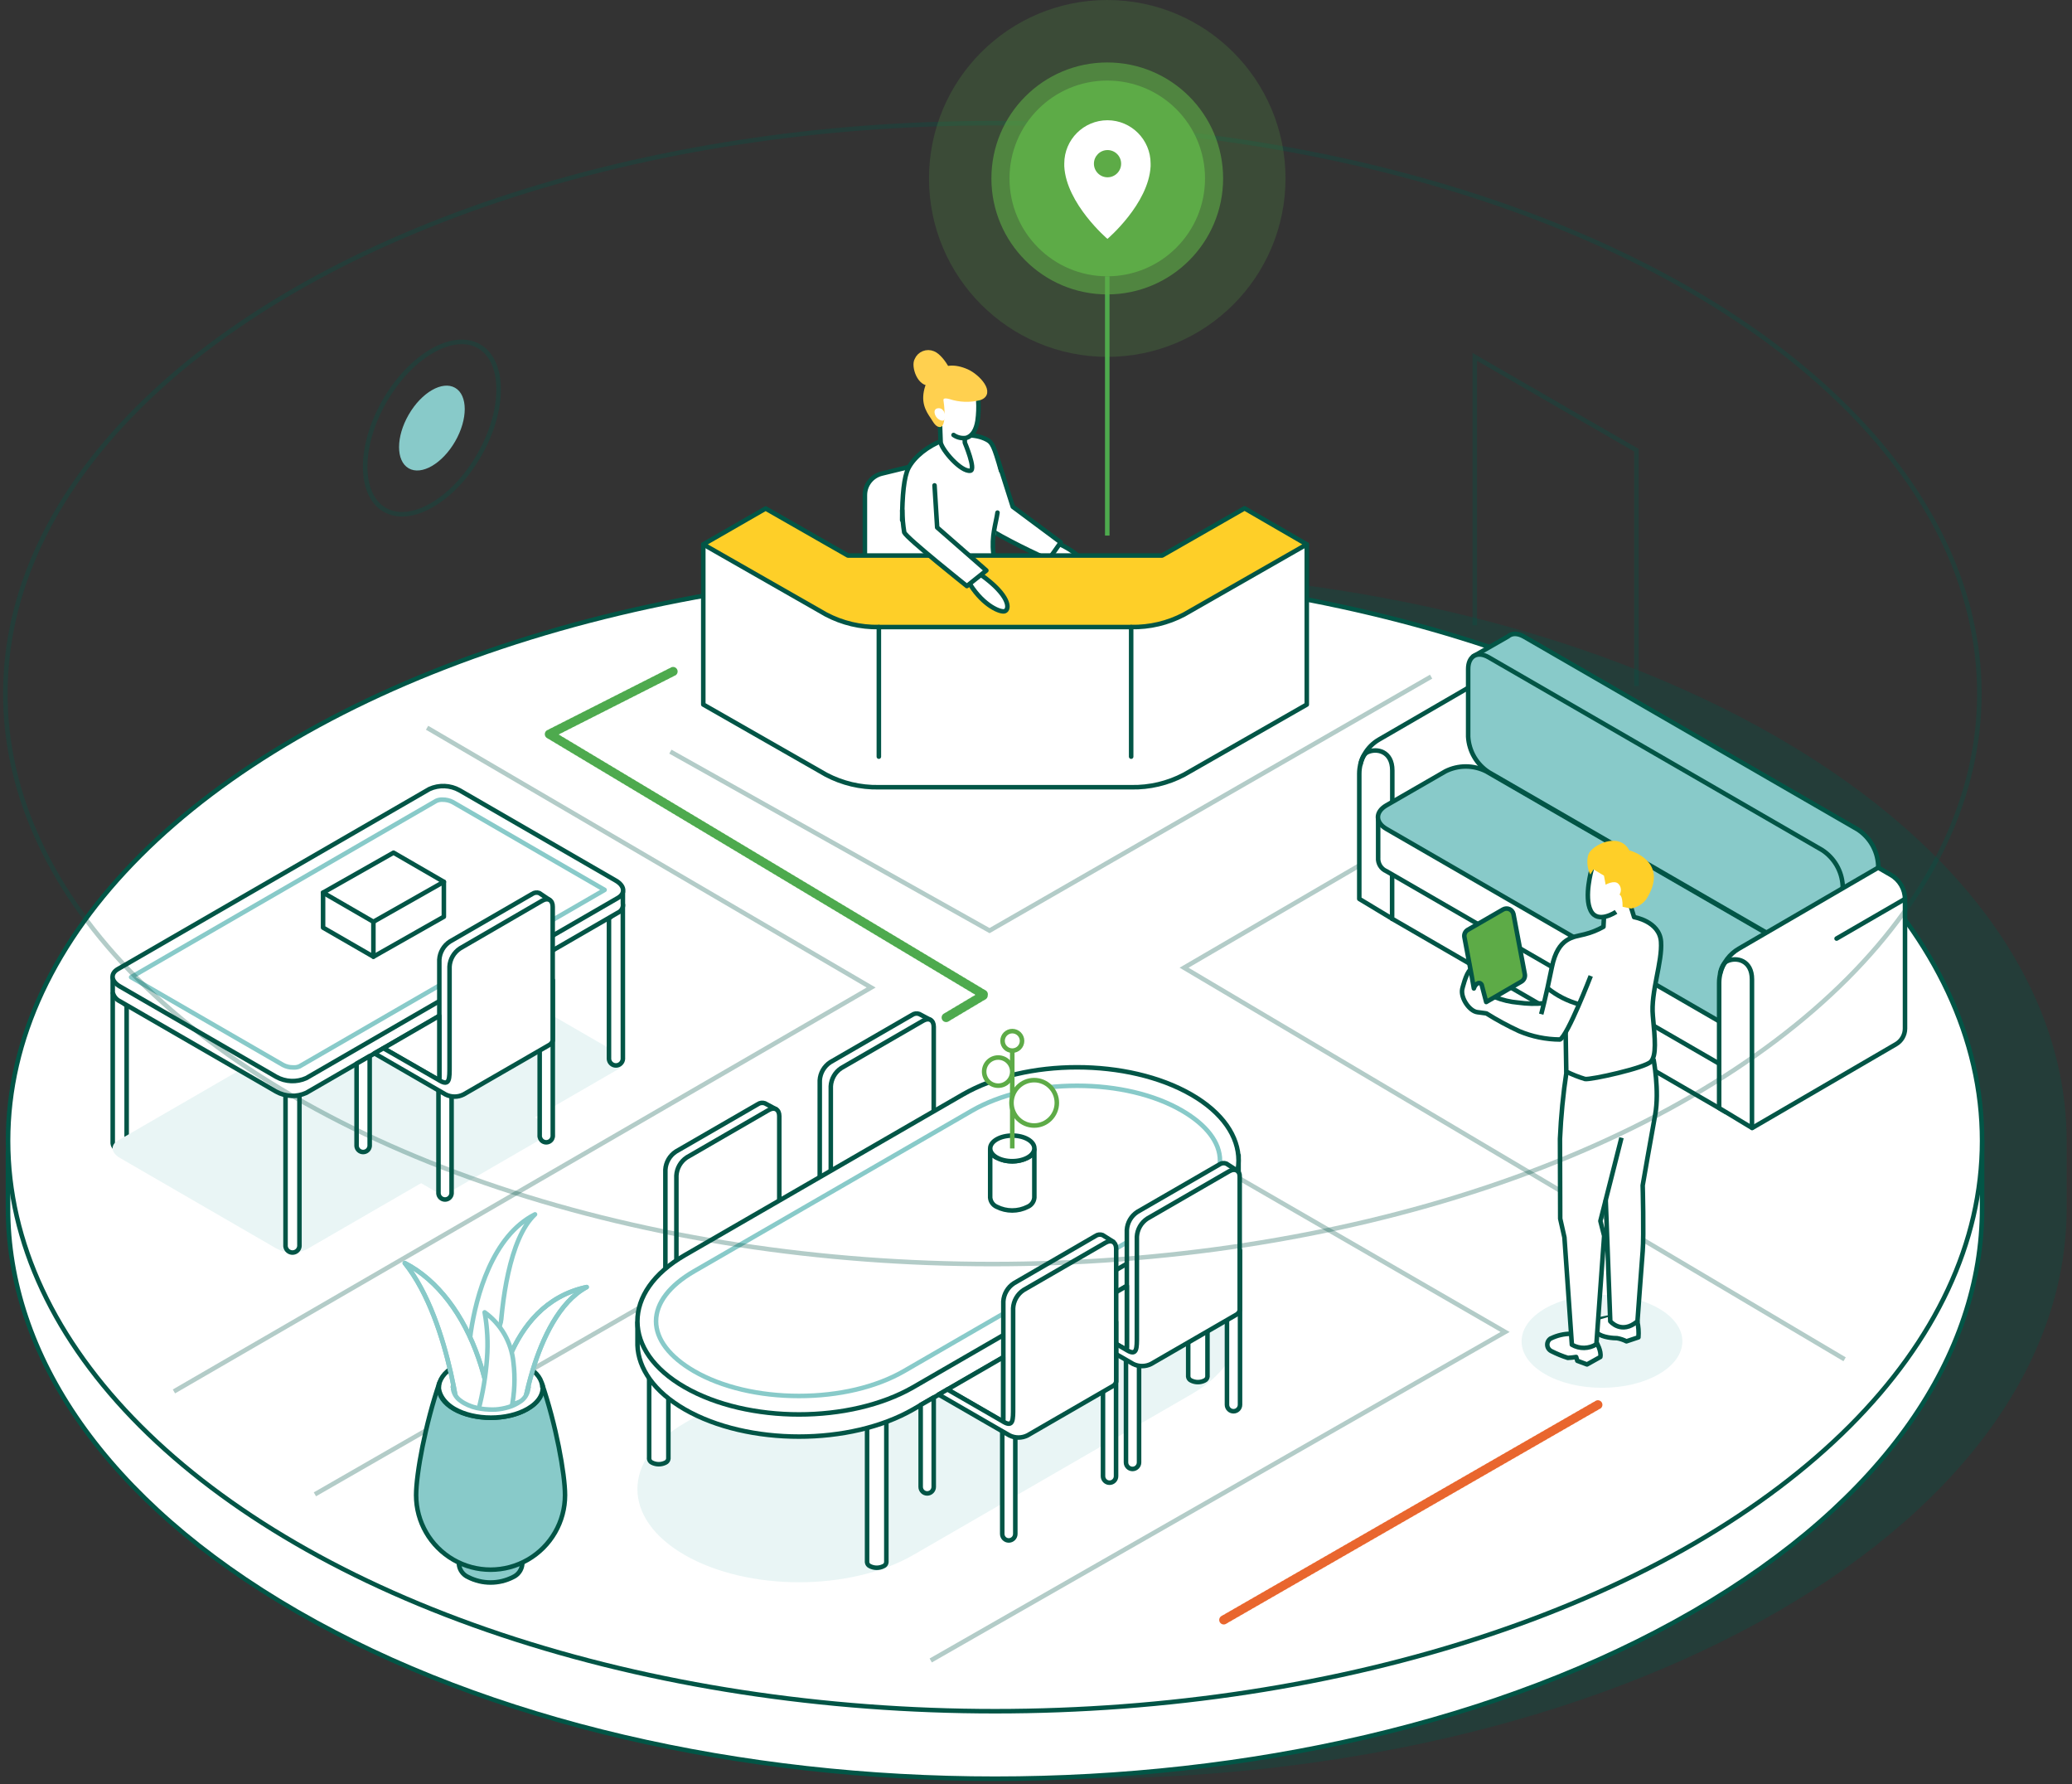 <?xml version="1.0" encoding="UTF-8"?> <svg xmlns="http://www.w3.org/2000/svg" xmlns:xlink="http://www.w3.org/1999/xlink" width="388px" height="334px" viewBox="0 0 388 334" version="1.1"><rect x="0" y="0" width="388" height="334" fill="#333333" stroke="none"/><title>MT_PenguinIN</title><g id="Overview-Page" stroke="none" stroke-width="1" fill="none" fill-rule="evenodd"><g id="Desktop---MT---Overview_1" transform="translate(-936, -3016)"><g id="MT_PenguinIN" transform="translate(937, 3016)"><g id="Group" transform="translate(0.501, 106.768)"><g fill-rule="nonzero"><path d="M331.359,31.281 C259.184,-10.427 142.151,-10.427 69.967,31.281 C32.929,52.679 14.902,80.9 15.878,108.944 L15.836,108.944 L15.836,119.438 C15.836,146.768 33.88,174.097 69.976,194.951 C142.151,236.659 259.184,236.659 331.368,194.951 C367.455,174.097 385.499,146.768 385.499,119.438 L385.499,106.802 C385.491,79.473 367.413,52.135 331.359,31.281 Z" id="Path" fill="#025546" opacity="0.3"></path><path d="M0,108.944 L0,119.438 C0,146.768 18.044,174.097 54.14,194.951 C126.315,236.659 243.348,236.659 315.532,194.951 C351.619,174.097 369.663,146.768 369.663,119.438 L369.663,106.802 L0,108.944 Z" id="Path" stroke="#025546" stroke-width="0.85" fill="#FFFFFF" stroke-linecap="round" stroke-linejoin="round"></path><ellipse id="Oval" stroke="#025546" stroke-width="0.85" fill="#FFFFFF" stroke-linecap="round" stroke-linejoin="round" cx="184.836" cy="106.802" rx="184.827" ry="106.794"></ellipse></g><polyline id="Path" stroke="#025546" stroke-width="0.85" opacity="0.3" points="31.069 153.728 161.629 78.113 78.475 29.479"></polyline><polyline id="Path" stroke="#025546" stroke-width="0.85" opacity="0.3" points="124.03 33.949 183.8 67.457 266.487 19.911"></polyline><polyline id="Path" stroke="#025546" stroke-width="0.85" opacity="0.3" points="294.652 31 220.227 74.399 343.918 147.711"></polyline><polyline id="Path" stroke="#025546" stroke-width="0.85" opacity="0.3" points="57.468 172.992 195.586 93.622 280.344 142.595 172.787 204.095"></polyline></g><polyline id="Path" stroke="#025546" stroke-width="0.85" opacity="0.3" points="305.444 128.446 305.444 84.299 275.165 66.811 275.165 117.076"></polyline><path d="M176.175,190.498 L183.307,186.249 L101.869,137.446 L125.041,125.71" id="Path" stroke="#4EAA4E" stroke-width="1.7" stroke-linecap="round" stroke-linejoin="round" stroke-dasharray="0.425"></path><line x1="228.158" y1="303.274" x2="298.218" y2="262.994" id="Path" stroke="#E9662E" stroke-width="1.7" stroke-linecap="round" stroke-linejoin="round" stroke-dasharray="0.425"></line><ellipse id="Oval" fill="#E9F5F5" fill-rule="nonzero" cx="298.983" cy="251.114" rx="15.055" ry="8.702"></ellipse><g id="Group" transform="translate(20.083, 59.73)"><g transform="translate(110.613, 6.233)" id="Path"><g transform="translate(30.263, 0)"><path d="M12.507,20.419 L3.167,22.696 C1.309,23.147 0.001,24.811 0,26.724 L0,43.525 L14.07,48.904 L12.507,20.419 Z" stroke="#025546" stroke-width="0.85" fill="#FFFFFF" fill-rule="nonzero" stroke-linejoin="round"></path><path d="M12.312,5.785 C10.223,6.176 9.052,2.582 9.705,1.435 C9.945,0.861 10.403,0.407 10.979,0.173 C11.554,-0.062 12.199,-0.057 12.771,0.185 C13.705,0.534 14.826,1.961 15.411,3.134 L12.312,5.785 Z" stroke="#FFD04F" stroke-width="0.85" fill="#FFD04F" fill-rule="nonzero" stroke-linecap="round" stroke-linejoin="round"></path><path d="M33.854,34.05 C34.899,34.899 35.035,35.265 35.476,35.452 C41.004,37.814 41.42,40.058 40.664,40.551 C40.053,40.924 37.132,40.457 34.202,37.517 C33.884,37.252 33.543,37.016 33.183,36.811 L33.854,34.05 Z" stroke="#025546" stroke-width="0.85" fill="#FFFFFF" fill-rule="nonzero" stroke-linecap="round" stroke-linejoin="round"></path><path d="M24.132,33.608 C27.978,35.902 34.389,38.817 34.389,38.817 L36.673,35.579 L27.698,28.908 L24.726,19.561 C24.726,19.561 21.406,31.985 24.132,33.608 Z" stroke="#025546" stroke-width="0.85" fill="#FFFFFF" fill-rule="nonzero" stroke-linecap="round" stroke-linejoin="round"></path><path d="M24.276,38.503 C24.276,38.503 24.718,40.61 19.657,42.089 C15.812,43.237 11.684,42.975 8.016,41.349 C7.523,30.514 6.572,24.753 8.152,21.711 C10.419,17.351 18.061,14.241 22.824,16.374 C26,17.802 24.811,28.364 24.726,32.291 C24.692,34.024 23.877,35.18 24.276,38.503 Z" fill="#FFFFFF" fill-rule="nonzero"></path><path d="M6.98,31.398 C6.98,26.818 7.319,23.291 8.152,21.677 C10.419,17.317 18.205,13.909 22.824,16.34 C23.801,16.858 24.132,17.377 25.507,22.195" stroke="#025546" stroke-width="0.85" stroke-linecap="round" stroke-linejoin="round"></path><path d="M24.828,30.005 C24.548,32.027 23.665,34.398 24.064,37.653 C24.064,37.653 27.146,48.088 22.086,49.55 C15.556,51.462 7.379,45.411 7.379,45.411 C7.268,42.921 8.185,40.78 8.109,38.46" stroke="#025546" stroke-width="0.85" stroke-linecap="round" stroke-linejoin="round"></path><path d="M18.596,12.558 L14.027,12.558 L14.189,16.858 C14.401,18.243 17.959,22.416 19.75,22.161 C20.863,22.008 18.715,16.909 18.715,16.909 L18.596,12.558 Z" stroke="#025546" stroke-width="0.85" fill="#FFFFFF" fill-rule="nonzero" stroke-linecap="round" stroke-linejoin="round"></path><path d="M21.236,9.04 L16.796,5.989 L13.161,9.61 L15.327,14.147 C15.948,15.363 17.197,16.127 18.562,16.127 C19.869,16.204 21.109,14.207 21.219,12.788 C21.299,11.54 21.305,10.289 21.236,9.04 Z" fill="#FFFFFF" fill-rule="nonzero"></path><path d="M21.236,9.04 C21.315,10.302 21.267,11.569 21.092,12.822 C20.82,14.521 20.141,15.66 18.995,16.017 C18.156,16.153 17.298,15.958 16.6,15.473" stroke="#025546" stroke-width="0.85" stroke-linecap="round" stroke-linejoin="round"></path><path d="M11.709,6.414 C12.159,5.072 14.257,1.426 19.088,3.568 C21.228,4.519 24.038,7.706 21.466,8.539 C19.641,9 17.723,8.929 15.938,8.335 C14.401,7.893 14.24,8.666 14.291,9.04 C14.707,11.76 14.426,13.578 14.027,13.57 C13.501,13.57 12.983,12.55 12.728,12.167 C11.726,10.723 10.809,9.168 11.709,6.414 Z" stroke="#FFD04F" stroke-width="0.85" fill="#FFD04F" fill-rule="nonzero" stroke-linecap="round" stroke-linejoin="round"></path><path d="M13.832,10.459 C15.063,10.459 15.293,12.431 14.732,12.745 C14.426,12.915 13.552,12.609 13.178,11.768 C12.915,11.139 12.983,10.459 13.832,10.459 Z" fill="#FFFFFF" fill-rule="nonzero"></path></g><g transform="translate(0, 29.206)" stroke="#025546" stroke-linejoin="round" stroke-width="0.85"><path d="M0,36.728 L0,6.747 L21.016,6.747 L58.054,21.355 L92.978,6.747 L113.009,6.747 L113.009,36.737 L90.032,49.866 C86.983,51.473 83.576,52.28 80.131,52.211 L32.878,52.211 C29.432,52.277 26.025,51.467 22.977,49.857 L0,36.728 Z" fill="#FFFFFF" fill-rule="nonzero"></path><path d="M0,6.747 L11.675,0.034 L27.087,8.838 L85.914,8.838 L101.359,0 L113.009,6.747 L90.032,19.877 C86.983,21.484 83.576,22.291 80.131,22.222 L32.878,22.222 C29.432,22.288 26.025,21.478 22.977,19.868 L0,6.747 Z" fill="#FECF28" fill-rule="nonzero"></path><line x1="80.123" y1="22.222" x2="80.123" y2="46.484" stroke-linecap="round"></line><line x1="32.878" y1="22.222" x2="32.878" y2="46.484" stroke-linecap="round"></line></g><g transform="translate(37.259, 24.251)"><path d="M13.204,15.398 C14.163,16.613 14.223,17.03 14.664,17.344 C20.226,21.296 20.158,23.879 19.19,24.211 C18.426,24.474 15.301,23.25 12.762,19.29 C12.477,18.917 12.159,18.57 11.811,18.254 L13.204,15.398 Z" stroke="#025546" stroke-width="0.85" fill="#FFFFFF" fill-rule="nonzero" stroke-linecap="round" stroke-linejoin="round"></path><path d="M2.963,1.241 L6.479,0 L7.973,8.617 L15.751,16.545 L12.1,19.46 C12.1,19.46 5.647,14.421 2.87,10.911 C2.386,10.291 2.607,3.977 2.963,1.241 Z" fill="#FFFFFF" fill-rule="nonzero"></path><path d="M6.046,0.654 L6.538,8.532 L15.751,16.588 L12.1,19.503 C12.1,19.503 0.875,10.58 0.374,9.467 C0.15,8.098 0.025,6.715 0,5.328" stroke="#025546" stroke-width="0.85" stroke-linecap="round" stroke-linejoin="round"></path></g></g><g transform="translate(54.716, 167.616)"><path d="M20.26,57.973 C17.627,56.63 14.512,56.63 11.879,57.973 C10.9,58.401 10.232,59.33 10.138,60.395 L10.138,65.494 C10.236,66.557 10.902,67.485 11.879,67.915 C14.512,69.258 17.627,69.258 20.26,67.915 C21.234,67.482 21.9,66.556 22.001,65.494 L22.001,60.395 C21.903,59.331 21.237,58.404 20.26,57.973 L20.26,57.973 Z" id="Path" fill="#FFFFFF" fill-rule="nonzero"></path><path d="M10.138,60.395 L10.138,65.494 C10.236,66.557 10.902,67.485 11.879,67.915 C14.512,69.258 17.627,69.258 20.26,67.915 C21.234,67.482 21.9,66.556 22.001,65.494 L22.001,60.395 L10.138,60.395 Z" id="Path" stroke="#025546" stroke-width="0.85" fill="#88CAC9" fill-rule="nonzero" stroke-linecap="round" stroke-linejoin="round"></path><path d="M6.521,31.459 C3.863,39.167 2.123,48.6 2.123,52.568 C2.123,57.553 4.78,62.16 9.094,64.652 C13.408,67.145 18.723,67.145 23.037,64.652 C27.35,62.16 30.008,57.553 30.008,52.568 C30.008,48.6 28.31,39.311 25.652,31.604 L6.521,31.459 Z" id="Path" stroke="#025546" stroke-width="0.85" fill="#88CAC9" fill-rule="nonzero" stroke-linecap="round" stroke-linejoin="round"></path><path d="M9.001,32.479 C9.078,31.332 9.743,30.307 10.758,29.768 C10.856,29.699 10.958,29.637 11.064,29.581 C11.601,29.274 12.17,29.029 12.762,28.85 C13.536,28.617 14.334,28.472 15.14,28.417 C15.556,28.396 15.972,28.396 16.388,28.417 C16.891,28.429 17.394,28.474 17.891,28.553 C19.003,28.705 20.077,29.062 21.058,29.607 C21.288,29.74 21.509,29.888 21.72,30.049 C22.551,30.599 23.073,31.509 23.13,32.505 L25.754,32.505 C25.754,31.068 24.811,29.632 22.909,28.536 C19.122,26.344 12.975,26.344 9.187,28.536 C7.294,29.632 6.343,31.085 6.343,32.505 L9.001,32.479 Z" id="Path" fill="#FFFFFF" fill-rule="nonzero"></path><path d="M22.926,28.511 C19.139,26.318 12.991,26.318 9.204,28.511 C5.417,30.703 5.417,34.255 9.204,36.439 C12.991,38.623 19.139,38.632 22.926,36.439 C26.713,34.247 26.722,30.703 22.926,28.511 Z M21.398,35.181 L21.092,35.368 C20.558,35.68 19.987,35.925 19.394,36.099 C18.623,36.333 17.828,36.478 17.025,36.533 C16.609,36.554 16.192,36.554 15.777,36.533 C15.273,36.515 14.771,36.467 14.274,36.388 C13.161,36.238 12.087,35.88 11.106,35.334 C10.874,35.205 10.653,35.057 10.444,34.893 C8.89,33.694 8.619,32.131 9.595,30.797 C10,30.286 10.502,29.861 11.072,29.547 C11.945,29.064 12.892,28.728 13.875,28.553 C14.435,28.445 15.003,28.38 15.573,28.358 C16.59,28.316 17.609,28.404 18.604,28.621 C18.96,28.701 19.312,28.8 19.657,28.918 C20.149,29.081 20.624,29.292 21.075,29.547 C21.52,29.795 21.924,30.11 22.272,30.482 C23.682,31.995 23.385,33.873 21.398,35.181 Z" id="Shape" stroke="#025546" stroke-width="0.85" stroke-linecap="round" stroke-linejoin="round"></path><path d="M24.387,0 C19.53,4.538 18.095,16.809 17.797,23.565 C17.687,26.046 17.738,28.307 17.797,30.066 C17.682,30.18 17.56,30.288 17.432,30.389 C15.922,31.641 14.153,32.543 12.253,33.031 C11.824,29.376 11.861,25.681 12.363,22.035 C13.365,15.339 16.388,4.02 24.387,0 Z" id="Path" stroke="#88CAC9" stroke-width="0.85" fill="#FFFFFF" fill-rule="nonzero" stroke-linecap="round" stroke-linejoin="round"></path><path d="M24.862,11.277 C22.841,16.69 21.381,28.052 21.466,29.394 L21.194,29.649 C20.037,30.6 18.686,31.287 17.237,31.663 C16.991,29.7 16.592,15.713 24.862,11.277 Z" id="Path" fill="#FFFFFF" fill-rule="nonzero"></path><g transform="translate(17.127, 13.614)" id="Path" stroke="#88CAC9" stroke-linecap="round" stroke-linejoin="round" stroke-width="0.85"><path d="M16.931,0 C11.743,2.804 8.627,9.713 6.861,15.449 C6.216,17.557 5.749,19.511 5.426,21.041 L5.044,21.245 C3.463,21.976 1.741,22.35 0,22.341 C0.45,19.108 1.306,15.944 2.547,12.925 C4.891,7.393 9.162,1.657 16.931,0 Z" fill="#FFFFFF" fill-rule="nonzero"></path><path d="M16.931,0 C11.743,2.804 8.627,9.713 6.861,15.449 C6.216,17.557 5.749,19.511 5.426,21.041 L5.044,21.245 C3.463,21.976 1.741,22.35 0,22.341 C0.45,19.108 1.306,15.944 2.547,12.925 C4.891,7.393 9.162,1.657 16.931,0 Z"></path></g><g transform="translate(0, 9.118)" id="Path" stroke="#88CAC9" stroke-linecap="round" stroke-linejoin="round" stroke-width="0.85"><path d="M16.074,27.508 C15.465,27.49 14.858,27.433 14.257,27.338 C12.91,27.153 11.609,26.721 10.419,26.063 C10.137,25.902 9.867,25.72 9.612,25.519 C9.357,24.092 9.035,22.409 8.619,20.556 C7.141,14.047 4.492,5.592 0,0 C6.199,3.187 11.039,9.764 13.815,17.846 C14.899,20.98 15.656,24.218 16.074,27.508 L16.074,27.508 Z" fill="#FFFFFF" fill-rule="nonzero"></path><path d="M16.074,27.508 C15.465,27.49 14.858,27.433 14.257,27.338 C12.91,27.153 11.609,26.721 10.419,26.063 C10.137,25.902 9.867,25.72 9.612,25.519 C9.357,24.092 9.035,22.409 8.619,20.556 C7.141,14.047 4.492,5.592 0,0 C6.199,3.187 11.039,9.764 13.815,17.846 C14.899,20.98 15.656,24.218 16.074,27.508 L16.074,27.508 Z"></path></g><path d="M19.98,36.329 C19.043,36.61 18.077,36.787 17.101,36.856 C15.987,36.938 14.868,36.893 13.764,36.72 C14.613,33.532 15.159,30.271 15.394,26.981 C15.618,24.093 15.47,21.189 14.953,18.339 C18.006,20.537 19.97,23.941 20.345,27.686 C20.696,30.568 20.573,33.487 19.98,36.329 L19.98,36.329 Z" id="Path" stroke="#88CAC9" stroke-width="0.85" fill="#FFFFFF" fill-rule="nonzero" stroke-linecap="round" stroke-linejoin="round"></path><path d="M23.138,32.479 C23.058,33.619 22.402,34.638 21.398,35.181 L21.092,35.368 C20.558,35.68 19.987,35.925 19.394,36.099 C18.623,36.333 17.828,36.478 17.025,36.533 C16.609,36.554 16.192,36.554 15.777,36.533 C15.273,36.515 14.771,36.467 14.274,36.388 C13.161,36.238 12.087,35.88 11.106,35.334 C10.874,35.205 10.653,35.057 10.444,34.893 C9.614,34.346 9.091,33.438 9.035,32.445 L6.402,32.445 C6.402,33.873 7.353,35.309 9.247,36.405 C13.034,38.598 19.182,38.598 22.969,36.405 C24.871,35.309 25.813,33.856 25.813,32.445 L23.138,32.479 Z" id="Path" fill="#FFFFFF" fill-rule="nonzero"></path><path d="M23.147,32.479 C23.054,33.617 22.397,34.632 21.398,35.181 L21.092,35.368 C20.558,35.68 19.987,35.925 19.394,36.099 C18.623,36.333 17.828,36.478 17.025,36.533 C16.609,36.554 16.192,36.554 15.777,36.533 C15.273,36.515 14.771,36.467 14.274,36.388 C13.161,36.238 12.087,35.88 11.106,35.334 C10.874,35.205 10.653,35.057 10.444,34.893 C9.71,34.396 9.207,33.624 9.052,32.751 L9.052,32.216" id="Path" stroke="#88CAC9" stroke-width="0.85" stroke-linecap="round" stroke-linejoin="round"></path><path d="M6.394,31.782 C6.173,33.363 7.184,35.181 9.281,36.414 C13.068,38.606 19.216,38.606 23.003,36.414 C25.1,35.207 26.025,33.584 25.805,32.003" id="Path" stroke="#025546" stroke-width="0.85" stroke-linecap="round" stroke-linejoin="round"></path></g><g transform="translate(233.455, 58.949)" id="Path" stroke="#025546" stroke-linejoin="round" stroke-width="0.85"><g transform="translate(-0, 4.626)"><path d="M32.173,1.368 L29.821,0 L3.685,15.152 C1.407,16.472 0.003,18.907 0,21.542 L0,44.98 L6.182,48.71 L33.107,33.04 C34.149,32.438 34.795,31.329 34.805,30.125 L34.805,5.906 C34.8,4.032 33.797,2.302 32.173,1.368 Z" fill="#FFFFFF" fill-rule="nonzero"></path><path d="M0.229,19.758 C0.229,19.758 0.543,17.99 1.503,17.531 C3.261,16.681 6.182,17.319 6.182,20.93 L6.182,48.719" stroke-linecap="round"></path></g><polygon fill="#FFFFFF" fill-rule="nonzero" points="6.148 53.328 68.575 89.469 84.003 80.555 24.404 46.122 6.148 45"></polygon><path d="M87.816,71.76 C87.828,72.813 87.204,73.769 86.236,74.182 L75.198,80.547 C72.794,81.759 69.959,81.759 67.556,80.547 L5.086,44.422 C4.073,43.996 3.447,42.969 3.532,41.873 L3.532,34.309 L87.816,63.925 L87.816,71.76 Z" fill="#FFFFFF" fill-rule="nonzero"></path><path d="M5.086,36.51 L67.556,72.61 C69.959,73.822 72.794,73.822 75.198,72.61 L86.236,66.245 C88.351,65.021 88.351,63.041 86.236,61.817 L23.767,25.726 C21.363,24.514 18.528,24.514 16.125,25.726 L5.086,32.091 C2.963,33.307 2.963,35.295 5.086,36.51 Z" fill="#88CAC9" fill-rule="nonzero"></path><path d="M95.874,58.486 C96.672,58.138 97.173,57.245 97.173,55.937 L97.173,43.249 C97.02,40.557 95.599,38.097 93.343,36.621 L30.874,0.53 C29.651,-0.184 28.556,-0.15 27.86,0.471 L21.313,4.218 L89.081,62.37 L95.874,58.486 Z" fill="#88CAC9" fill-rule="nonzero"></path><path d="M24.217,25.871 L86.686,61.962 C88.809,63.185 90.524,62.208 90.524,59.769 L90.524,47.099 C90.369,44.405 88.945,41.945 86.686,40.47 L24.217,4.371 C22.103,3.156 20.387,4.133 20.387,6.572 L20.387,19.243 C20.541,21.935 21.962,24.395 24.217,25.871 L24.217,25.871 Z" fill="#88CAC9" fill-rule="nonzero"></path><g transform="translate(67.386, 43.751)"><path d="M32.148,1.368 L29.787,0 L3.685,15.177 C1.965,16.178 0.72,17.828 0.229,19.758 C0.077,20.352 0,20.963 0,21.576 L0,45.014 L6.182,48.744 L33.107,33.065 C34.149,32.463 34.795,31.355 34.805,30.151 L34.805,5.898 C34.792,4.021 33.778,2.294 32.148,1.368 L32.148,1.368 Z" fill="#FFFFFF" fill-rule="nonzero"></path><line x1="34.746" y1="5.898" x2="21.992" y2="13.282" stroke-linecap="round"></line><path d="M0.195,19.758 C0.195,19.758 0.509,17.99 1.469,17.523 C3.227,16.673 6.148,17.319 6.148,20.922 L6.148,48.71" stroke-linecap="round"></path></g></g><g transform="translate(252.692, 97.675)" id="Path"><line x1="27.736" y1="89.189" x2="25.494" y2="89.639" stroke="#025546" stroke-width="0.85" stroke-linejoin="round"></line><path d="M31.701,11.305 L31.803,12.928 L32.321,14.313 L34.741,15.053 L36.626,16.922 L37.263,18.894 L36.669,23.933 L35.905,28.717 L35.684,31.794 L36.125,36.357 L36.024,39.637 L35.692,40.869 L35.922,41.898 L36.55,47.209 L35.973,51.517 L34.954,57.908 L33.671,64.494 L33.909,71.844 L33.51,80.606 L33.094,86.231 L32.839,89.707 L33.103,92.409 L33.103,92.962 L30.725,93.71 L29.511,93.208 L27.422,92.97 L25.257,92.282 L25.418,89.733 L27.736,89.053 L26.98,68.93 L26.862,67.4 L25.919,71.233 L26.649,74.003 L25.189,93.846 L25.868,95.426 L25.868,96.633 L23.372,98.027 L21.555,97.347 L21.342,96.633 L19.78,96.803 L17.751,96.021 L16.349,95.299 L15.95,94.525 L16.112,93.625 L16.859,93.004 L18.634,92.494 L20.391,92.239 L19.067,73.918 L18.311,70.969 L18.311,54.339 L19.118,46.104 L19.466,41.677 L19.372,35.847 L18.396,37.224 L13.734,36.68 L6.449,33.485 L4.012,32.253 L1.464,31.343 L0.012,28.794 C0.012,28.794 0.174,27.094 0.208,27.026 C0.242,26.958 1.133,24.638 1.133,24.638 L1.634,23.738 C1.634,23.738 0.386,18.019 0.386,17.917 C0.48,17.594 0.591,17.276 0.717,16.965 L8.062,12.716 L9.251,13.115 L9.735,14.526 L11.705,24.961 L11.594,25.811 L11.195,26.296 L5.999,29.287 L7.06,29.627 L10.525,30.307 L14.167,30.494 L15.339,30.332 L16.706,24.12 L17.725,20.806 L19.228,18.877 L20.926,18.027 L24.459,17.05 L26.437,16.124 L26.437,14.279 L25.342,14.194 L24.204,13.285 L23.635,11.45 L23.584,9.487 L23.907,6.937 L23.949,6.181 L24.883,3.445 L31.786,8.807 L31.668,11.169 L31.701,11.305 Z" fill="#FFFFFF" fill-rule="nonzero"></path><path d="M24.289,5.28 C24.289,5.28 22.786,10.498 24.102,13.081 C25.418,15.665 28.848,13.311 28.848,13.311" stroke="#025546" stroke-width="0.85" stroke-linejoin="round"></path><path d="M26.581,14.245 L26.488,16.098 C25.382,16.725 24.197,17.2 22.964,17.509 C20.901,18.044 17.963,18.01 16.825,23.678 C15.687,29.346 14.83,32.465 14.83,32.465" stroke="#025546" stroke-width="0.85" stroke-linejoin="round"></path><path d="M19.406,35.847 L19.525,43.206 C20.655,43.771 21.831,44.237 23.041,44.6 C24.076,44.787 34.308,42.518 35.37,41.354 C36.431,40.19 36.159,37.198 35.735,32.754 C35.31,28.31 37.535,22.726 37.263,18.894 C36.991,15.061 32.228,14.296 32.228,14.296 L31.6,12.257" stroke="#025546" stroke-width="0.85" stroke-linejoin="round"></path><path d="M29.859,55.596 L25.911,71.182 L26.615,73.96 L25.163,94.254 C23.769,95.14 21.996,95.172 20.57,94.338 L19.177,74.249 L18.387,70.74 C18.387,70.74 18.345,60.228 18.345,55.8 C18.528,51.595 18.936,47.402 19.568,43.24" stroke="#025546" stroke-width="0.85" stroke-linejoin="round"></path><path d="M26.912,67.213 L27.762,89.954 C27.762,89.954 29.859,92.503 32.856,89.954 C32.856,89.954 33.587,79.841 33.833,76.833 C34.079,73.824 33.833,64.519 33.833,64.519 C33.833,64.519 35.336,55.809 36.168,51.313 C37,46.818 35.862,40.869 35.862,40.869" stroke="#025546" stroke-width="0.85" stroke-linejoin="round"></path><path d="M32.822,89.954 C33.042,90.94 33.113,91.954 33.035,92.962 L30.793,93.71 C30.24,93.426 29.647,93.228 29.035,93.123 C28.424,93.123 26.318,93.021 25.308,92.146" stroke="#025546" stroke-width="0.85" stroke-linejoin="round"></path><path d="M25.189,93.914 C25.189,93.914 26.14,95.554 25.902,96.641 L23.406,98.035 L21.589,97.355 L21.376,96.641 C20.859,96.727 20.337,96.784 19.814,96.811 C18.763,96.477 17.741,96.059 16.757,95.562 C16.295,95.35 15.991,94.897 15.968,94.389 C15.944,93.881 16.206,93.403 16.647,93.149 L16.689,93.149 C17.835,92.591 19.092,92.3 20.366,92.299" stroke="#025546" stroke-width="0.85" stroke-linejoin="round"></path><path d="M31.651,12.69 L30.071,12.359 C30.071,9.81 29.383,10.268 29.536,9.996 C29.896,9.367 29.792,8.574 29.282,8.059 C28.534,7.277 26.895,8.229 26.895,8.229 L26.581,6.529 L24.628,5.357 L24.025,6.317 C23.482,5.391 23.117,3.105 23.983,2.017 C25.291,0.368 29.613,-1.442 31.328,1.796 C31.328,1.796 39.055,3.768 34.487,10.974 C33.782,11.873 32.773,12.483 31.651,12.69 L31.651,12.69 Z" fill="#FECF28" fill-rule="nonzero"></path><path d="M6.194,29.278 C7.581,29.833 9.044,30.177 10.533,30.298 C12.136,30.524 13.76,30.564 15.373,30.417" stroke="#025546" stroke-width="0.85" stroke-linejoin="round"></path><path d="M24.102,25.31 C24.102,25.31 19.788,36.476 18.345,37.207 C15.72,37.192 13.123,36.661 10.703,35.643 C8.595,34.667 6.55,33.56 4.581,32.329 C4.581,32.329 4.343,32.27 2.882,32.091 C1.422,31.913 -0.276,29.491 0.038,27.791 C0.038,27.791 0.717,24.8 1.575,24.12" stroke="#025546" stroke-width="0.85" stroke-linejoin="round"></path><path d="M16.027,27.596 C17.765,28.996 19.774,30.02 21.928,30.604" stroke="#025546" stroke-width="0.85" stroke-linejoin="round"></path><path d="M4.53,30.188 L3.681,26.958 C3.681,26.958 3.307,26.211 2.594,26.958 C2.417,27.156 2.289,27.391 2.22,27.647 L1.796,25.208 L0.462,18.112 C0.329,17.549 0.581,16.965 1.082,16.676 L7.688,12.86 C8.052,12.654 8.491,12.631 8.873,12.798 C9.256,12.965 9.538,13.303 9.633,13.71 L11.747,24.927 C11.873,25.492 11.619,26.073 11.119,26.364 L4.53,30.188 Z" stroke="#025546" stroke-width="0.85" fill="#5DAB47" fill-rule="nonzero" stroke-linejoin="round"></path></g><ellipse id="Oval" stroke="#025546" stroke-width="0.85" opacity="0.3" transform="translate(59.794, 20.411) rotate(-60) translate(-59.794, -20.411) " cx="59.794" cy="20.411" rx="17.672" ry="10.2"></ellipse><ellipse id="Oval" fill="#88CAC9" fill-rule="nonzero" transform="translate(59.794, 20.411) rotate(-60) translate(-59.794, -20.411) " cx="59.794" cy="20.411" rx="8.7" ry="5.019"></ellipse><g transform="translate(98.279, 130.012)" id="Path"><g transform="translate(34.14, 0)" fill="#FFFFFF" fill-rule="nonzero" stroke="#025546" stroke-linecap="round" stroke-linejoin="round" stroke-width="0.85"><path d="M0.008,12.517 C0.089,11.136 0.82,9.874 1.978,9.118 L17.305,0.263 C17.696,-0.012 18.199,-0.076 18.647,0.093 L20.718,1.198 L0,35.19 L0.008,12.517 Z"></path><path d="M4.033,10.214 L19.377,1.343 C20.464,0.722 21.347,1.232 21.347,2.481 L21.347,21.508 L2.072,32.691 L2.072,13.622 C2.148,12.239 2.876,10.974 4.033,10.214 Z"></path></g><path d="M103.708,71.298 L51.649,101.38 C39.829,108.179 20.681,108.179 8.862,101.38 C-2.958,94.582 -2.95,83.484 8.862,76.66 L60.929,46.577 C72.741,39.779 91.897,39.779 103.708,46.577 C115.519,53.375 115.528,64.474 103.708,71.298 Z" fill="#E9F5F5" fill-rule="nonzero"></path><g transform="translate(5.236, 16.724)" fill="#FFFFFF" fill-rule="nonzero" stroke="#025546" stroke-linecap="round" stroke-linejoin="round" stroke-width="0.85"><path d="M0,12.517 C0.083,11.134 0.818,9.873 1.978,9.118 L17.305,0.263 C17.696,-0.012 18.199,-0.076 18.647,0.093 L20.71,1.198 L0,35.19 L0,12.517 Z"></path><path d="M4.016,10.214 L19.36,1.343 C20.438,0.722 21.33,1.232 21.33,2.481 L21.33,21.508 L2.063,32.691 L2.063,13.622 C2.138,12.241 2.863,10.977 4.016,10.214 Z"></path></g><g transform="translate(0, 10.07)"><path d="M5.796,39.77 L5.796,73.269 C5.765,73.592 5.564,73.874 5.27,74.008 C4.469,74.413 3.524,74.413 2.722,74.008 C2.425,73.876 2.224,73.593 2.196,73.269 L2.196,42.575 L5.796,39.77 Z" stroke="#025546" stroke-width="0.85" fill="#FFFFFF" fill-rule="nonzero" stroke-linejoin="round"></path><g transform="translate(43.005, 59.154)"><path d="M3.609,0 L3.609,33.499 C3.591,33.826 3.386,34.114 3.082,34.238 C2.282,34.645 1.335,34.645 0.535,34.238 C0.235,34.109 0.029,33.825 0,33.499 L0,0 L3.609,0 Z" fill="#FFFFFF" fill-rule="nonzero"></path><path d="M3.609,0 L3.609,33.499 C3.591,33.826 3.386,34.114 3.082,34.238 C2.282,34.645 1.335,34.645 0.535,34.238 C0.235,34.109 0.029,33.825 0,33.499 L0,0 L3.609,0 Z" stroke="#025546" stroke-width="0.85" stroke-linejoin="round"></path></g><path d="M112.573,16.503 L112.573,21.602 C112.573,26.072 109.618,30.55 103.708,33.958 L51.649,64.04 C39.829,70.839 20.681,70.839 8.862,64.04 C3.113,60.726 0.167,56.392 0.014,52.041 L0.014,47.792 L112.573,16.503 Z" stroke="#025546" stroke-width="0.85" fill="#FFFFFF" fill-rule="nonzero" stroke-linejoin="round"></path><g transform="translate(103.139, 24.398)"><path d="M3.609,0 L3.609,33.499 C3.581,33.823 3.379,34.106 3.082,34.238 C2.282,34.645 1.335,34.645 0.535,34.238 C0.237,34.106 0.033,33.824 0,33.499 L0,0 L3.609,0 Z" fill="#FFFFFF" fill-rule="nonzero"></path><path d="M3.609,0 L3.609,33.499 C3.581,33.823 3.379,34.106 3.082,34.238 C2.282,34.645 1.335,34.645 0.535,34.238 C0.237,34.106 0.033,33.824 0,33.499 L0,0 L3.609,0 Z" stroke="#025546" stroke-width="0.85" stroke-linejoin="round"></path></g><path d="M103.708,29.811 L51.649,59.893 C39.829,66.692 20.681,66.692 8.862,59.893 C-2.958,53.095 -2.95,42.005 8.862,35.181 L60.929,5.099 C72.741,-1.7 91.897,-1.7 103.708,5.099 C115.519,11.897 115.528,22.987 103.708,29.811 Z" stroke="#025546" stroke-width="0.85" fill="#FFFFFF" fill-rule="nonzero" stroke-linejoin="round"></path><path d="M30.251,61.534 C37.732,61.534 44.686,59.885 49.908,56.885 L101.967,26.802 C106.561,24.143 109.091,20.854 109.091,17.455 C109.091,14.056 106.544,10.767 101.967,8.107 C96.779,5.107 89.799,3.459 82.319,3.459 C74.838,3.459 67.884,5.107 62.67,8.107 L10.602,38.19 C6.009,40.85 3.487,44.138 3.487,47.537 C3.487,50.937 6.034,54.225 10.602,56.885 C15.799,59.885 22.779,61.534 30.251,61.534 Z" stroke="#88CAC9" stroke-width="0.85" stroke-linecap="round" stroke-linejoin="round"></path><g transform="translate(79.576, 17.941)" fill="#FFFFFF" fill-rule="nonzero" stroke="#025546" stroke-linecap="round" stroke-linejoin="round" stroke-width="0.85"><path d="M33.268,16.34 L33.268,45.233 C33.268,45.908 32.721,46.456 32.046,46.456 C31.37,46.456 30.823,45.908 30.823,45.233 L30.823,16.34 L33.268,16.34 Z"></path><path d="M14.359,27.14 L14.359,56.033 C14.359,56.709 13.811,57.257 13.136,57.257 C12.461,57.257 11.913,56.709 11.913,56.033 L11.913,27.14 L14.359,27.14 Z"></path><path d="M30.721,0.1 C30.275,-0.079 29.767,-0.015 29.379,0.27 L14.053,9.125 C12.89,9.878 12.155,11.14 12.074,12.524 L12.074,35.052 L14.265,37.049 L32.666,1.358 L30.721,0.1 Z"></path><path d="M1.656,29.001 L11.641,34.763 C11.73,34.814 11.839,34.815 11.928,34.764 C12.018,34.713 12.073,34.619 12.074,34.517 L12.074,22.985 L1.656,29.001 Z"></path><path d="M31.256,1.519 L15.912,10.382 C14.757,11.14 14.029,12.401 13.951,13.782 L13.951,32.392 C13.951,34.61 14.002,36.148 12.142,35.052 L11.641,34.755 L1.656,28.993 L0,29.953 L13.255,37.601 C14.311,38.128 15.553,38.128 16.609,37.601 L32.53,28.398 C32.872,28.232 33.122,27.919 33.209,27.548 C33.209,27.548 33.209,2.607 33.209,2.607 C33.268,1.434 32.343,0.89 31.256,1.519 Z"></path></g><g transform="translate(53.041, 31.316)" fill="#FFFFFF" fill-rule="nonzero" stroke="#025546" stroke-linecap="round" stroke-linejoin="round" stroke-width="0.85"><path d="M36.588,16.34 L36.588,45.233 C36.588,45.909 36.041,46.457 35.366,46.457 C34.69,46.457 34.143,45.909 34.143,45.233 L34.143,16.34 L36.588,16.34 Z"></path><path d="M17.721,27.15 L17.721,56.043 C17.721,56.718 17.174,57.266 16.498,57.266 C15.823,57.266 15.276,56.718 15.276,56.043 L15.276,27.15 L17.721,27.15 Z"></path><path d="M34.084,0.101 C33.638,-0.077 33.133,-0.017 32.742,0.262 L17.458,9.117 C16.298,9.873 15.564,11.134 15.479,12.516 L15.479,35.044 L17.67,37.041 L36.07,1.35 L34.084,0.101 Z"></path><path d="M5.018,29.002 L15.004,34.798 C15.093,34.849 15.202,34.849 15.291,34.799 C15.38,34.748 15.436,34.654 15.437,34.551 L15.437,22.977 L5.018,29.002 Z"></path><path d="M34.618,1.52 L19.275,10.383 C18.12,11.141 17.392,12.402 17.313,13.782 L17.313,32.393 C17.313,34.611 17.364,36.149 15.505,35.053 L15.004,34.755 L5.018,28.994 L3.363,29.945 L16.617,37.594 C17.685,38.134 18.946,38.134 20.014,37.594 L35.935,28.39 C36.277,28.224 36.527,27.912 36.614,27.541 C36.614,27.541 36.614,2.599 36.614,2.599 C36.588,1.401 35.705,0.891 34.618,1.52 Z"></path><path d="M0,31.9 L0,47.239 C0,47.915 0.547,48.462 1.223,48.462 C1.898,48.462 2.445,47.915 2.445,47.239 L2.445,30.489 L0,31.9 Z"></path></g></g></g><g transform="translate(0, 87.43)" id="Path"><path d="M0.024,38.834 L0.024,66.877 C0.079,67.557 0.646,68.081 1.328,68.081 C2.009,68.081 2.576,67.557 2.631,66.877 L2.631,41.129 L0.024,38.834 Z" stroke="#025546" stroke-width="0.85" fill="#FFFFFF" fill-rule="nonzero" stroke-linecap="round" stroke-linejoin="round"></path><path d="M59.318,32.656 C61.126,31.839 63.215,31.927 64.948,32.894 L94.2,49.797 C95.898,50.757 96.051,52.218 94.607,53.051 L82.244,60.198 L61.246,72.333 L36.265,86.78 C34.455,87.599 32.364,87.514 30.626,86.55 L1.391,69.631 C-0.307,68.662 -0.451,67.209 0.992,66.376 L59.318,32.656 Z" fill="#E9F5F5" fill-rule="nonzero"></path><path d="M64.141,54.912 C65.047,54.494 66.098,54.535 66.969,55.023 L81.641,63.521 C82.49,64.005 82.575,64.736 81.845,65.161 L75.714,68.713 L63.182,75.962 C62.273,76.372 61.225,76.328 60.354,75.843 L45.681,67.345 C44.832,66.86 44.747,66.13 45.477,65.705 L64.141,54.912 Z" fill="#E9F5F5" fill-rule="nonzero"></path><path d="M32.384,57.878 L32.384,85.921 C32.344,86.412 32.584,86.884 33.003,87.142 C33.423,87.4 33.952,87.4 34.371,87.142 C34.791,86.884 35.031,86.412 34.991,85.921 L34.991,57.98 L32.384,57.878 Z" stroke="#025546" stroke-width="0.85" fill="#FFFFFF" fill-rule="nonzero" stroke-linecap="round" stroke-linejoin="round"></path><path d="M95.55,22.204 L92.952,24.821 L92.952,51.105 C93.006,51.785 93.574,52.309 94.255,52.309 C94.936,52.309 95.503,51.785 95.558,51.105 L95.55,22.204 Z" stroke="#025546" stroke-width="0.85" fill="#FFFFFF" fill-rule="nonzero" stroke-linecap="round" stroke-linejoin="round"></path><g stroke-linecap="round" stroke-linejoin="round" stroke-width="0.85"><path d="M0.024,35.868 L0.024,38.605 C0.19,39.354 0.695,39.983 1.391,40.304 L30.643,57.207 C32.377,58.175 34.467,58.26 36.273,57.436 L61.263,42.99 L82.278,30.846 L94.624,23.708 C95.287,23.422 95.672,22.722 95.558,22.008 L95.558,19.85 L0.024,35.868 Z" stroke="#025546" fill="#FFFFFF" fill-rule="nonzero"></path><path d="M59.327,0.56 C61.136,-0.26 63.227,-0.175 64.965,0.789 L94.217,17.691 C95.915,18.66 96.068,20.113 94.624,20.946 L82.261,28.093 L61.254,40.228 L36.273,54.674 C34.465,55.491 32.376,55.403 30.643,54.436 L1.391,37.526 C-0.307,36.565 -0.46,35.104 0.984,34.271 L59.327,0.56 Z" stroke="#025546" fill="#FFFFFF" fill-rule="nonzero"></path><path d="M33.828,52.677 C33.162,52.688 32.505,52.53 31.917,52.218 L3.472,35.783 L60.609,2.769 C60.976,2.604 61.378,2.528 61.78,2.548 C62.445,2.539 63.101,2.693 63.691,2.998 L92.136,19.442 L34.999,52.482 C34.63,52.639 34.228,52.706 33.828,52.677 Z" stroke="#88CAC9"></path></g><g transform="translate(39.415, 12.474)" stroke="#025546" stroke-linecap="round" stroke-linejoin="round" stroke-width="0.85"><polygon fill="#FFFFFF" fill-rule="nonzero" points="0 7.478 0 14.03 9.425 19.469 22.62 11.991 22.62 5.456"></polygon><polygon fill="#FFFFFF" fill-rule="nonzero" points="0 7.478 9.425 12.934 22.62 5.456 13.195 0"></polygon><line x1="9.425" y1="12.934" x2="9.425" y2="19.469"></line></g><g transform="translate(45.69, 19.943)" fill="#FFFFFF" fill-rule="nonzero" stroke="#025546" stroke-linecap="round" stroke-linejoin="round" stroke-width="0.85"><path d="M36.741,16.392 L36.741,45.421 C36.78,45.884 36.555,46.33 36.159,46.573 C35.764,46.817 35.265,46.817 34.869,46.573 C34.474,46.33 34.249,45.884 34.287,45.421 L34.287,16.392 L36.741,16.392 Z"></path><path d="M17.789,27.253 L17.789,56.333 C17.736,56.971 17.202,57.463 16.562,57.463 C15.922,57.463 15.388,56.971 15.335,56.333 L15.335,27.253 L17.789,27.253 Z"></path><path d="M34.228,0.093 C33.777,-0.076 33.272,-0.012 32.878,0.263 L17.483,9.161 C16.32,9.915 15.583,11.176 15.496,12.56 L15.496,35.181 L17.687,37.212 L36.172,1.402 L34.228,0.093 Z"></path><path d="M5.035,29.139 L15.063,34.926 C15.152,34.978 15.261,34.978 15.35,34.927 C15.439,34.877 15.495,34.783 15.496,34.68 L15.496,23.08 L5.035,29.139 Z"></path><path d="M34.763,1.521 L19.385,10.444 C18.227,11.201 17.493,12.461 17.407,13.843 L17.407,32.539 C17.407,34.765 17.458,36.312 15.59,35.207 L15.089,34.909 L5.035,29.139 L3.337,30.1 L16.651,37.79 C17.717,38.338 18.982,38.338 20.048,37.79 L36.045,28.553 C36.387,28.386 36.636,28.074 36.725,27.703 C36.725,27.703 36.725,2.66 36.725,2.66 C36.741,1.411 35.85,0.892 34.763,1.521 Z"></path><path d="M0,32.029 L0,47.444 C0.053,48.083 0.587,48.574 1.227,48.574 C1.867,48.574 2.401,48.083 2.454,47.444 L2.454,30.618 L0,32.029 Z"></path></g></g><g transform="translate(163.207, 133.309)" stroke-width="0.85"><g transform="translate(1.128, 19.547)" fill="#FFFFFF" fill-rule="nonzero" stroke="#025546"><path d="M0.001,2.446 L0.001,11.632 C0.069,12.374 0.529,13.023 1.207,13.332 C3.042,14.267 5.214,14.267 7.049,13.332 C7.734,13.03 8.203,12.379 8.272,11.632 L8.272,2.446 C8.203,3.193 7.734,3.843 7.049,4.146 C5.21,5.08 3.037,5.08 1.198,4.146 C0.52,3.839 0.062,3.188 0.001,2.446 Z" id="Path"></path><ellipse id="Oval" transform="translate(4.142, 2.408) rotate(-0.16) translate(-4.142, -2.408) " cx="4.142" cy="2.408" rx="4.135" ry="2.396"></ellipse></g><line x1="5.265" y1="21.967" x2="5.265" y2="3.654" id="Path" stroke="#5DAB47"></line><ellipse id="Oval" stroke="#5DAB47" fill="#FFFFFF" fill-rule="nonzero" cx="9.366" cy="13.427" rx="4.246" ry="4.249"></ellipse><ellipse id="Oval" stroke="#5DAB47" fill="#FFFFFF" fill-rule="nonzero" cx="2.632" cy="7.58" rx="2.632" ry="2.634"></ellipse><ellipse id="Oval" stroke="#5DAB47" fill="#FFFFFF" fill-rule="nonzero" cx="5.273" cy="1.827" rx="1.826" ry="1.827"></ellipse></g></g><ellipse id="Oval" stroke="#025546" stroke-width="0.85" opacity="0.3" cx="184.827" cy="129.857" rx="184.827" ry="106.794"></ellipse><g id="Group" transform="translate(172.965, 0)"><g><line x1="33.379" y1="51.718" x2="33.379" y2="100.267" id="Path" stroke="#4EAA4E" stroke-width="0.85" stroke-linejoin="round"></line><g fill="#5DAB47" fill-rule="nonzero" id="Oval"><ellipse opacity="0.2" cx="33.379" cy="33.405" rx="33.379" ry="33.405"></ellipse><ellipse opacity="0.6" cx="33.379" cy="33.405" rx="21.695" ry="21.712"></ellipse><ellipse cx="33.379" cy="33.405" rx="18.307" ry="18.322"></ellipse></g></g><path d="M33.43,22.511 C28.956,22.511 25.329,26.141 25.329,30.618 C25.329,30.788 25.329,30.958 25.329,31.128 C25.694,38.147 33.413,44.725 33.413,44.725 C33.413,44.725 41.131,38.173 41.496,31.128 C41.496,30.958 41.496,30.788 41.496,30.618 C41.496,26.154 37.89,22.53 33.43,22.511 L33.43,22.511 Z M33.43,33.193 C32.023,33.193 30.882,32.052 30.882,30.644 C30.882,29.236 32.023,28.094 33.43,28.094 C34.837,28.094 35.977,29.236 35.977,30.644 C35.977,32.052 34.837,33.193 33.43,33.193 Z" id="Shape" fill="#FFFFFF" fill-rule="nonzero"></path></g></g></g></g></svg> 